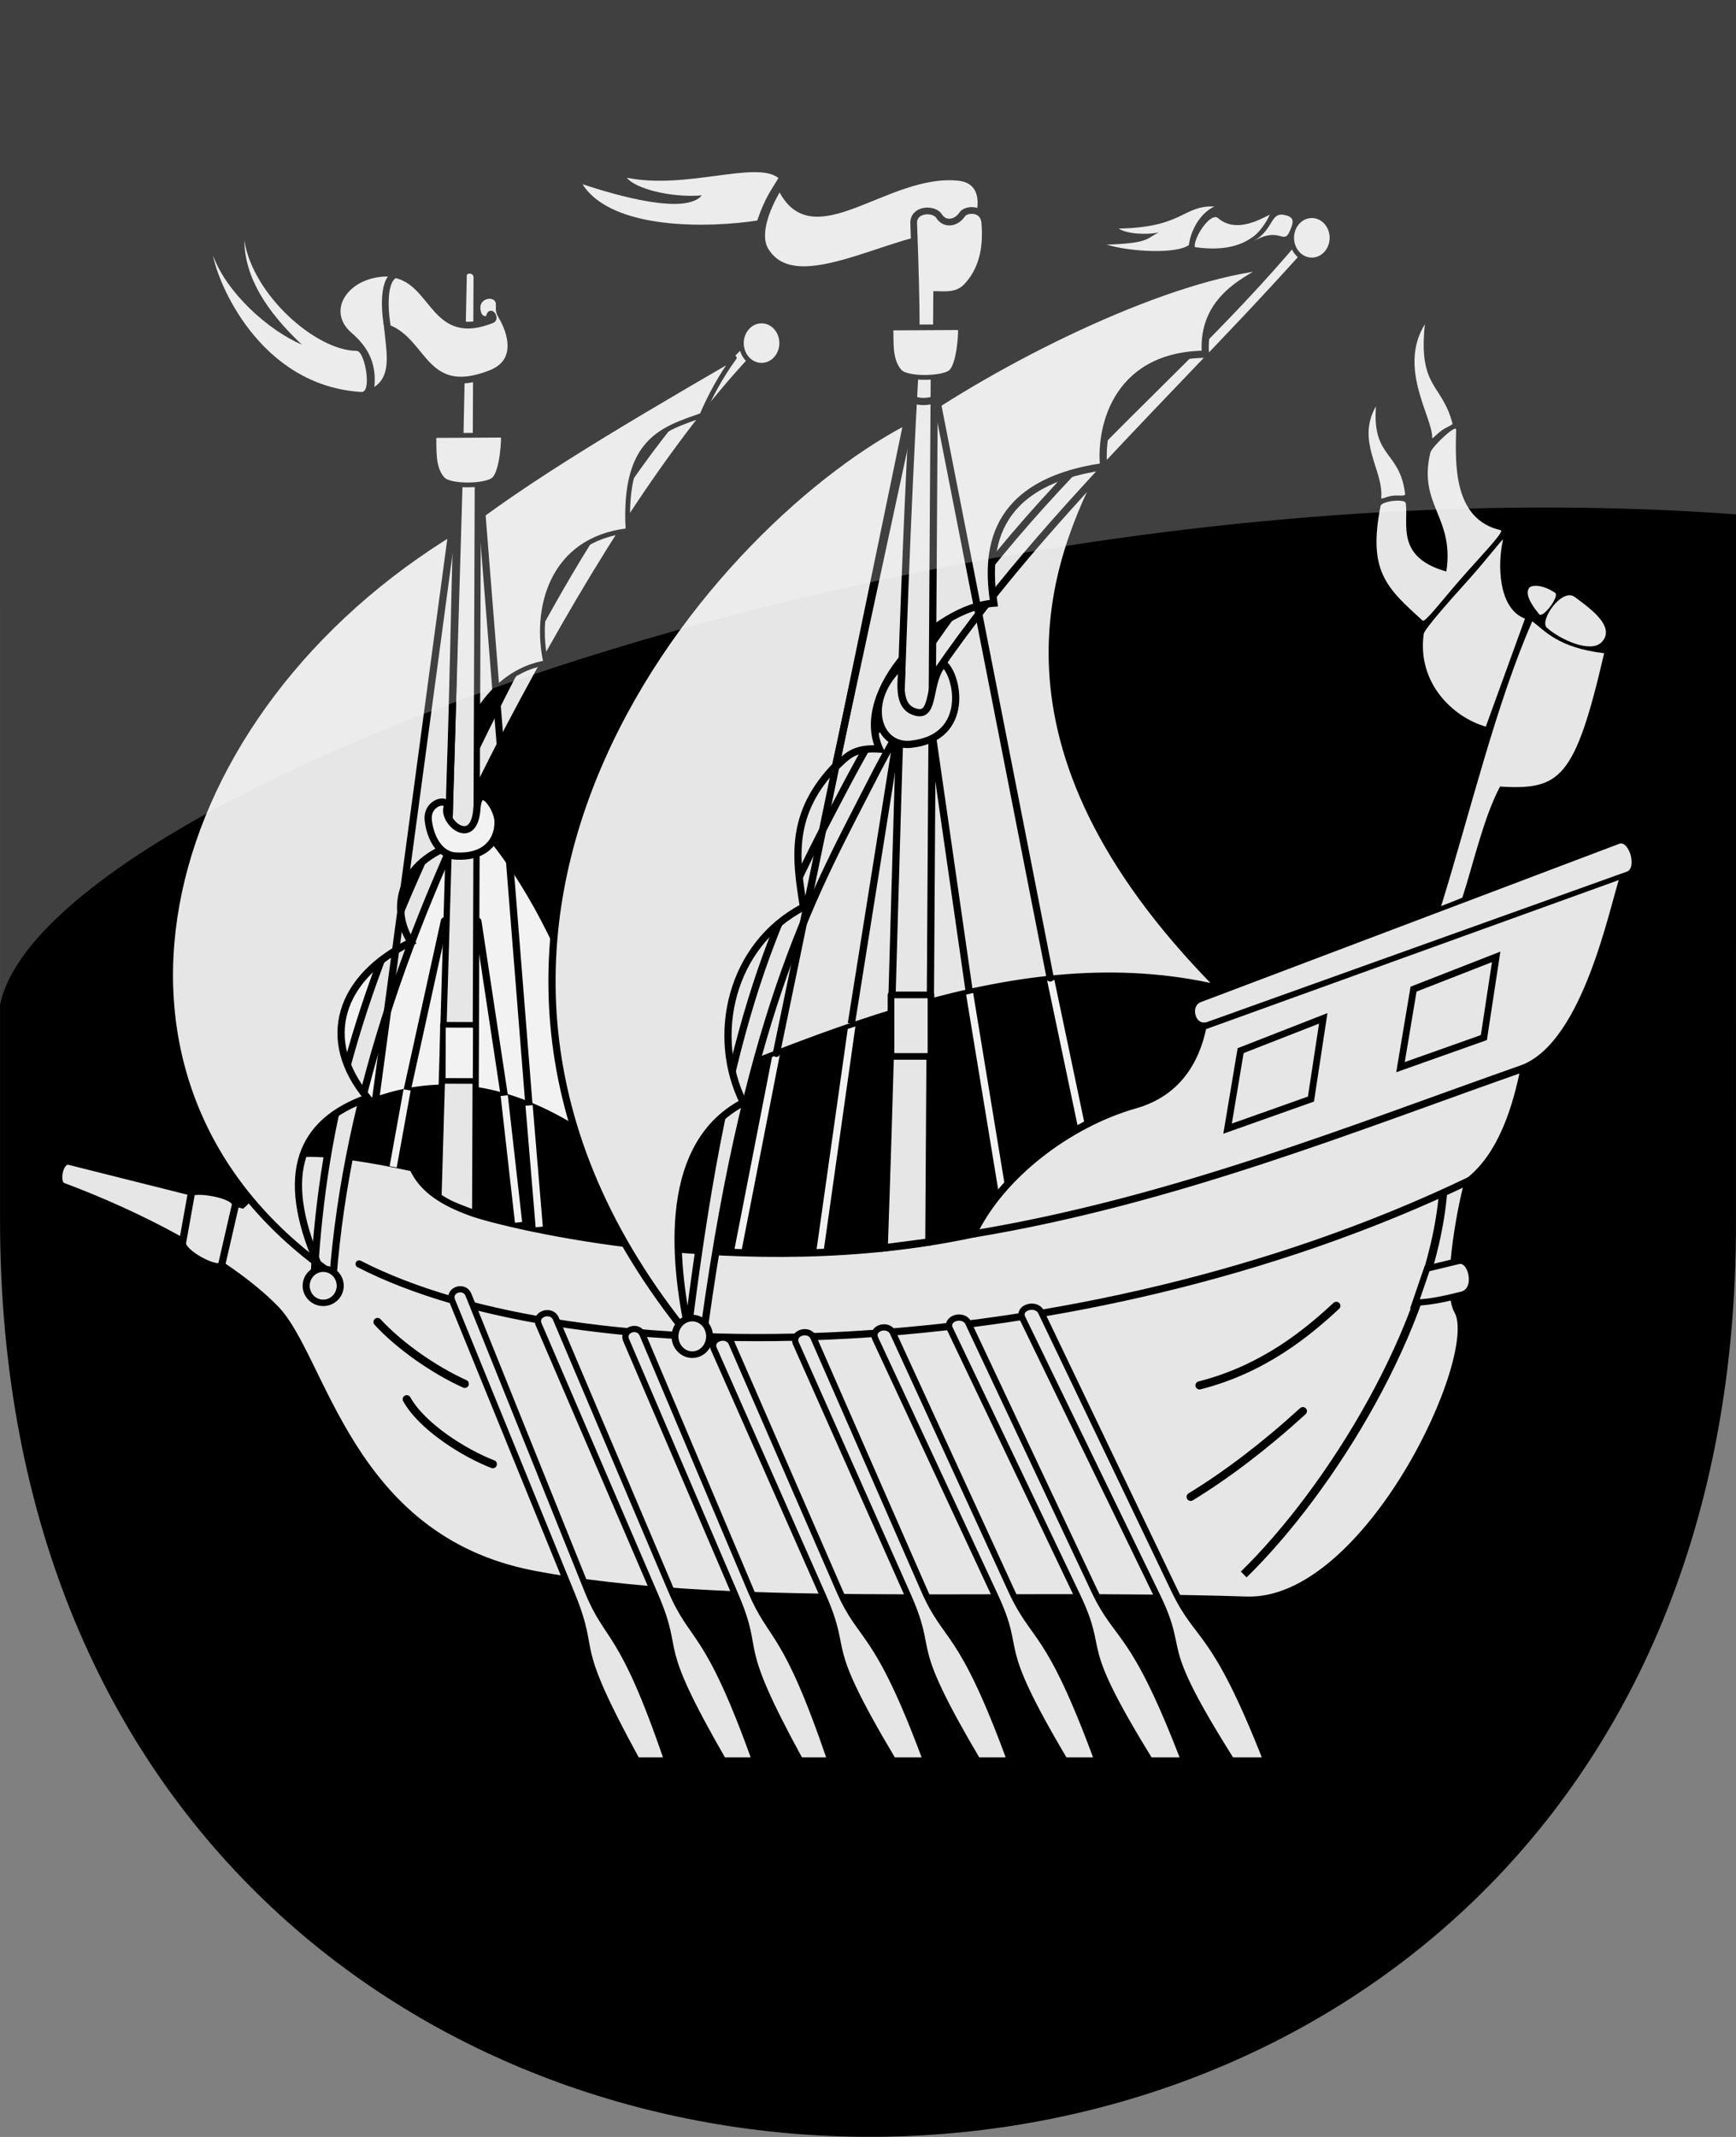 <?xml version="1.0" encoding="UTF-8" standalone="no"?>
<!-- Created with Inkscape (http://www.inkscape.org/) -->

<svg
   xmlns:svg="http://www.w3.org/2000/svg"
   xmlns="http://www.w3.org/2000/svg"
   version="1.1"
   width="390"
   height="480"
   id="svg4228">
  <rect width="100%" height="100%" fill="#808080" stroke="none"/>
  <defs
     id="defs4232" />
  <path
     d="M 0.004,0.004 390.011,-0.031 C 389.996,270.003 389.992,273.987 389.992,273.999 390.992,548.632 0.01,548.638 0.007,273.998 L 0.004,0.004 z"
     id="path2902"
     style="fill:#000000;fill-opacity:1;stroke:none" />
  <path
     d="m 225.102,267.418 -7.381,-44.869"
     id="path4058"
     style="fill:none;stroke:#f2f2f2;stroke-width:1.618;stroke-linecap:butt;stroke-linejoin:miter;stroke-miterlimit:4;stroke-opacity:1;stroke-dasharray:none" />
  <path
     d="m 175.186,42.119 c -2.327,3.748 -5.327,10.28 -3.052,14.04 7.504,12.405 33.194,-7.027 45.417,-3.052 2.425,-2.901 5.307,-12.322 -2.32,-13.063 -16.221,-1.578 -32.828,17.411 -40.045,2.075 z"
     id="path3915"
     style="fill:#e6e6e6;stroke:#000000;stroke-width:1.078px;stroke-linecap:butt;stroke-linejoin:miter;stroke-opacity:1" />
  <path
     d="m 174.881,39.982 c -1.456,2.527 -2.98,4.263 -4.761,9.553 -10.449,1.62 -32.571,2.323 -39.251,-8.149 7.961,2.637 23.116,6.933 26.798,2.503 -6.971,0.579 -15.003,-1.536 -16.848,-3.968 13.399,2.737 29.01,-3.941 34.062,0.061 z"
     id="path3917"
     style="fill:#e6e6e6;stroke:none" />
  <path
     d="m 221.208,49.665 c 0.691,7.109 -1.143,11.62 -4.049,14.708 -2.04,2.168 -4.831,1.818 -6.734,1.788 l -0.051,7.483 -4.538,0.006 c 0.023,-5.253 -0.226,-14.216 -0.57,-23.469 -0.123,-3.316 4.579,-3.44 5.698,-1.642 1.229,1.975 3.806,1.721 5.234,-0.422 0.748,-1.122 4.416,-1.571 5.009,1.548 z"
     id="path3919"
     style="fill:#e6e6e6;stroke:#000000;stroke-width:1.51;stroke-linecap:butt;stroke-linejoin:miter;stroke-miterlimit:4;stroke-opacity:1;stroke-dasharray:none" />
  <path
     d="m 320.104,72.824 c -6.121,9.842 1.759,20.898 1.645,25.535 -0.008,0.353 0.936,-0.811 2.156,-1.686 1.071,-0.768 2.481,-1.227 2.409,-1.507 -2.337,-9.095 -7.728,-7.896 -6.211,-22.342 z"
     id="path3923"
     style="fill:#e6e6e6;stroke:none" />
  <path
     d="m 309.116,91.259 c -0.885,11.718 5.35,9.892 6.55,19.68 0.076,0.628 -1.305,0.24 -2.74,0.401 -1.503,0.169 -2.675,0.951 -2.632,0.484 0.57,-6.21 -5.72,-12.664 -1.178,-20.566 z"
     id="path3925"
     style="fill:#e6e6e6;stroke:none" />
  <path
     d="m 315.81,113.045 c -0.162,-1.127 -5.448,-0.495 -5.662,0.595 -2.876,14.644 1.275,18.352 9.463,25.767 0.519,0.47 4.34,-4.52 8.113,-8.852 4.936,-5.668 10.409,-11.23 9.411,-11.46 -10.783,-2.483 -10.171,-15.106 -10.011,-22.586 0.029,-1.352 -5.485,3.861 -5.799,5.189 -2.79,11.798 5.462,14.371 3.602,26.676 -11.491,-3.245 -8.456,-10.743 -9.116,-15.329 z"
     id="path3927"
     style="fill:#e6e6e6;stroke:none" />
  <path
     d="m 337.653,121.253 c 0.148,-0.649 -3.657,4.463 -8.209,9.489 -4.729,5.221 -9.469,10.716 -9.596,11.629 -1.519,10.851 6.322,18.631 13.942,20.848 l 8.806,-24.258 c -6.004,-2.253 -6.22,-12.122 -4.942,-17.708 z"
     id="path3929"
     style="fill:#e6e6e6;stroke:none" />
  <path
     d="m 344.235,139.565 c -8.06,18.29 -14.004,43.078 -20.503,64.056 l 4.791,-1.986 c 2.594,-8.053 4.782,-17.98 8.46,-24.949 13.421,0.741 16.799,-1.453 23.395,-29.956 -10.399,-1.257 -13.227,-5.014 -16.143,-7.165 z"
     id="path3931"
     style="fill:#e6e6e6;stroke:none" />
  <path
     d="m 347.516,141.012 c -1.8,-1.587 3.403,-9.13 6.302,-6.885 2.413,1.869 9.519,6.471 6,10.115 -2.473,2.561 -9.266,-0.554 -12.302,-3.23 z"
     id="path3933"
     style="fill:#e6e6e6;stroke:none" />
  <path
     d="m 349.36,133.156 c 1.09,0.734 -2.742,5.841 -3.588,4.807 -2.712,-3.317 -2.869,-4.903 -2.288,-5.849 0.473,-0.769 2.967,-0.917 5.876,1.042 z"
     id="path3935"
     style="fill:#e6e6e6;stroke:none" />
  <path
     d="m 165.449,282.526 8.989,-45.981"
     id="path4050"
     style="fill:#ececec;stroke:#f2f2f2;stroke-width:1.618;stroke-linecap:butt;stroke-linejoin:miter;stroke-miterlimit:4;stroke-opacity:1;stroke-dasharray:none" />
  <path
     d="m 184.182,281.231 7.252,-51.279"
     id="path4052"
     style="fill:none;stroke:#f2f2f2;stroke-width:1.618;stroke-linecap:butt;stroke-linejoin:miter;stroke-miterlimit:4;stroke-opacity:1;stroke-dasharray:none" />
  <path
     d="m 243.058,253.519 -7.252,-34.532"
     id="path4060"
     style="fill:none;stroke:#f2f2f2;stroke-width:1.618;stroke-linecap:butt;stroke-linejoin:miter;stroke-miterlimit:4;stroke-opacity:1;stroke-dasharray:none" />
  <path
     d="m 15.582,260.857 c -2.264,-0.568 -3.267,4.94 -1.468,5.611 16.856,6.288 36.826,16.409 47.688,27.441 10.831,11 16.389,51.584 57.835,59.654 42.233,8.223 103.852,4.023 160.423,5.86 27.195,0.883 53.212,-55.061 47.405,-65.006 -2.571,-4.404 0.327,-21.632 2.354,-28.986 7.628,-5.807 10.914,-17.003 12.604,-25.553 14.147,-5.861 19.858,-35.738 22.489,-43.51 l -94.659,34.186 c -2.219,10.914 -8.588,15.739 -15.194,17.611 -14.964,4.24 -30.17,15.833 -36.431,29.007 C 167.258,288.2 113.584,275.13 105.882,272.339 99.827,270.145 94.977,267.284 92.76,262.325 50.872,253.261 60.725,265.264 54.43,270.612 z"
     id="path3937"
     style="fill:#e6e6e6;stroke:#000000;stroke-width:1.618;stroke-linecap:butt;stroke-linejoin:miter;stroke-miterlimit:4;stroke-opacity:1;stroke-dasharray:none" />
  <path
     d="m 80.674,283.907 c 48.734,25.141 160.946,23.686 249.361,-18.69"
     id="path3991"
     style="fill:none;stroke:#000000;stroke-width:1.618;stroke-linecap:round;stroke-linejoin:miter;stroke-miterlimit:4;stroke-opacity:1;stroke-dasharray:none" />
  <path
     d="m 101.576,292.154 c -0.992,-2.434 2.738,-3.618 3.654,-1.343 l 26.737,66.415 c 4.675,11.613 7.612,7.872 17.947,38.213 l -6.837,0 c -15.494,-28.265 -8.636,-22.658 -14.528,-37.115 z"
     id="path3766"
     style="fill:#e6e6e6;stroke:#000000;stroke-width:1.402;stroke-linecap:butt;stroke-linejoin:miter;stroke-miterlimit:4;stroke-opacity:1;stroke-dasharray:none" />
  <path
     d="M 273.589,221.709 C 219.513,166.998 236.453,125.983 248.285,103.455 202.111,88.119 122.594,167.076 131.845,224.639 l 4.395,27.347 c 46.887,-19.084 92.291,-40.716 137.348,-30.278 z"
     id="path3943"
     style="fill:#e6e6e6;stroke:#000000;stroke-width:1.078px;stroke-linecap:butt;stroke-linejoin:miter;stroke-opacity:1" />
  <path
     d="m 121.029,297.525 c -1.046,-2.432 2.875,-3.617 3.841,-1.343 l 25.905,61.044 c 4.926,11.608 8.001,7.872 18.863,38.213 l -7.186,0 c -16.286,-28.265 -9.056,-22.667 -15.27,-37.115 z"
     id="path3766-1"
     style="fill:#e6e6e6;stroke:#000000;stroke-width:1.402;stroke-linecap:butt;stroke-linejoin:miter;stroke-miterlimit:4;stroke-opacity:1;stroke-dasharray:none" />
  <path
     d="m 140.685,301.066 c -1.035,-2.416 2.699,-3.602 3.654,-1.343 l 24.295,57.503 c 4.872,11.532 7.612,7.872 17.947,38.213 l -6.837,0 c -15.494,-28.265 -8.38,-22.764 -14.528,-37.115 z"
     id="path3766-7"
     style="fill:#e6e6e6;stroke:#000000;stroke-width:1.402;stroke-linecap:butt;stroke-linejoin:miter;stroke-miterlimit:4;stroke-opacity:1;stroke-dasharray:none" />
  <path
     d="m 160.382,303.019 c -1.076,-2.435 2.981,-3.62 3.973,-1.343 l 24.186,55.55 c 5.061,11.623 8.276,7.872 19.512,38.213 l -7.433,0 c -16.846,-28.265 -9.404,-22.651 -15.796,-37.115 z"
     id="path3766-4"
     style="fill:#e6e6e6;stroke:#000000;stroke-width:1.402;stroke-linecap:butt;stroke-linejoin:miter;stroke-miterlimit:4;stroke-opacity:1;stroke-dasharray:none" />
  <path
     d="m 178.817,301.799 c -1.08,-2.429 2.938,-3.614 3.933,-1.343 l 24.871,56.771 c 5.079,11.593 8.193,7.872 19.317,38.213 l -7.359,0 c -16.677,-28.265 -9.225,-22.688 -15.637,-37.115 z"
     id="path3766-0"
     style="fill:#e6e6e6;stroke:#000000;stroke-width:1.402;stroke-linecap:butt;stroke-linejoin:miter;stroke-miterlimit:4;stroke-opacity:1;stroke-dasharray:none" />
  <path
     d="m 196.642,300.7 c -1.123,-2.411 2.914,-3.598 3.949,-1.343 l 26.578,57.869 c 5.286,11.509 8.227,7.872 19.397,38.213 l -7.389,0 c -16.747,-28.265 -9.034,-22.793 -15.702,-37.115 z"
     id="path3766-9"
     style="fill:#e6e6e6;stroke:#000000;stroke-width:1.402;stroke-linecap:butt;stroke-linejoin:miter;stroke-miterlimit:4;stroke-opacity:1;stroke-dasharray:none" />
  <path
     d="m 213.408,298.502 c -1.153,-2.417 3.051,-3.603 4.115,-1.343 l 28.282,60.067 c 5.432,11.536 8.573,7.872 20.213,38.213 l -7.7,0 c -17.451,-28.265 -9.512,-22.758 -16.363,-37.115 z"
     id="path3766-48"
     style="fill:#e6e6e6;stroke:#000000;stroke-width:1.402;stroke-linecap:butt;stroke-linejoin:miter;stroke-miterlimit:4;stroke-opacity:1;stroke-dasharray:none" />
  <path
     d="m 229.687,296.061 c -1.174,-2.419 3.125,-3.605 4.208,-1.343 l 29.937,62.509 c 5.529,11.545 8.767,7.872 20.669,38.213 l -7.874,0 c -17.844,-28.265 -9.761,-22.746 -16.732,-37.115 z"
     id="path3766-8"
     style="fill:#e6e6e6;stroke:#000000;stroke-width:1.402;stroke-linecap:butt;stroke-linejoin:miter;stroke-miterlimit:4;stroke-opacity:1;stroke-dasharray:none" />
  <path
     d="m 91.513,171.49 c 31.658,22.047 38.991,57.686 53.006,92.717 -41.581,-36.978 -66.343,-13.654 -78.559,-9.841 z"
     id="path4092"
     style="fill:#f2f2f2;stroke:none" />
  <path
     d="m 103.551,99.509 0.777,-37.639 c 0.028,-1.332 2.598,-1.317 2.59,0.432 l -0.173,37.294 c -0.211,1.891 -3.208,0.705 -3.194,-0.086 z"
     id="path3971"
     style="fill:#e6e6e6;stroke:#000000;stroke-width:1.078px;stroke-linecap:butt;stroke-linejoin:miter;stroke-opacity:1" />
  <path
     d="m 84.109,86.914 c 0.48,-5.017 -1.181,-8.756 -5.119,-12.138 -6.247,-5.366 0.054,-13.728 9.971,-12.561 -6.918,7.642 2.016,20.113 -4.852,24.699 z"
     id="path3973"
     style="fill:#e6e6e6;stroke:none" />
  <path
     d="m 80.129,78.812 c 1.837,0.008 3.518,9.39 1.048,9.237 C 58.2,86.627 48.817,63.194 47.869,57.38 50.822,65.683 60.284,74.214 67.811,77.409 59.845,69.924 54.985,62.287 54.887,54.014 56.822,66.254 70.959,78.769 80.129,78.812 z"
     id="path3975"
     style="fill:#e6e6e6;stroke:none" />
  <path
     d="m 87.072,73.639 c -0.392,-2.041 -1.516,-10.332 1.68,-11.978 8.999,1.867 8.687,15.482 21.812,10.146 0.679,-0.276 -0.321,-2.115 -0.572,-0.768 -0.195,1.044 -2.092,1.046 -2.616,-0.619 -1.4,-4.45 4.55,-5.33 4.772,-2.208 0.09,1.263 -0.275,1.434 0.575,2.853 1.997,3.337 4.316,10.161 -2.478,12.828 C 95.385,89.726 95.373,76.713 87.072,73.639 z"
     id="path3977"
     style="fill:#e6e6e6;stroke:#000000;stroke-width:1.51;stroke-miterlimit:4;stroke-opacity:1;stroke-dasharray:none" />
  <path
     d="m 269.475,311.187 c 14.462,-3.664 24.364,-11.964 30.733,-17.87"
     id="path3981"
     style="fill:none;stroke:#000000;stroke-width:1.833;stroke-linecap:round;stroke-linejoin:miter;stroke-miterlimit:4;stroke-opacity:1;stroke-dasharray:none" />
  <path
     d="m 267.489,336.222 c 7.959,-4.864 16.328,-11.165 25.208,-19.251"
     id="path3983"
     style="fill:none;stroke:#000000;stroke-width:1.833;stroke-linecap:round;stroke-linejoin:miter;stroke-miterlimit:4;stroke-opacity:1;stroke-dasharray:none" />
  <path
     d="M 104.414,310.842 C 97.28,307.629 89.505,302.068 84.818,296.943"
     id="path3985"
     style="fill:none;stroke:#000000;stroke-width:1.833;stroke-linecap:round;stroke-linejoin:miter;stroke-miterlimit:4;stroke-opacity:1;stroke-dasharray:none" />
  <path
     d="m 91.379,314.295 c 3.441,6.182 12.956,12.131 19.338,14.589"
     id="path3987"
     style="fill:none;stroke:#000000;stroke-width:1.833;stroke-linecap:round;stroke-linejoin:miter;stroke-miterlimit:4;stroke-opacity:1;stroke-dasharray:none" />
  <path
     d="m 42.991,268.023 c 0.218,-1.22 10.467,0.187 9.885,2.716 l -3.065,13.317 c -0.447,1.943 -9.226,-2.591 -8.806,-4.939 z"
     id="path3989"
     style="fill:#e6e6e6;stroke:#000000;stroke-width:1.618;stroke-linecap:butt;stroke-linejoin:miter;stroke-miterlimit:4;stroke-opacity:1;stroke-dasharray:none" />
  <path
     d="m 218.67,277.174 c 45.373,-7.535 85.922,-24.034 123.774,-37.294"
     id="path3993"
     style="fill:none;stroke:#000000;stroke-width:1.618;stroke-linecap:round;stroke-linejoin:miter;stroke-miterlimit:4;stroke-opacity:1;stroke-dasharray:none" />
  <path
     d="m 278.712,235.995 18.561,-7.252 -2.762,18.129 -18.733,6.647 z"
     id="path3907"
     style="fill:none;stroke:#000000;stroke-width:1.51;stroke-linecap:butt;stroke-linejoin:miter;stroke-miterlimit:4;stroke-opacity:1;stroke-dasharray:none" />
  <path
     d="m 269.561,224.599 c -2.982,1.128 -1.594,6.697 1.899,5.439 l 94.228,-33.755 c 2.925,-1.048 0.815,-8.36 -2.115,-7.252 z"
     id="path3939"
     style="fill:#e6e6e6;stroke:#000000;stroke-width:1.078px;stroke-linecap:butt;stroke-linejoin:miter;stroke-opacity:1" />
  <path
     d="m 317.56,222.182 18.561,-7.252 -2.762,18.129 -18.733,6.647 z"
     id="path3907-7"
     style="fill:none;stroke:#000000;stroke-width:1.51;stroke-linecap:butt;stroke-linejoin:miter;stroke-miterlimit:4;stroke-opacity:1;stroke-dasharray:none" />
  <path
     d="m 324.186,268.023 c -2.574,29.882 -25.241,66.582 -44.783,85.638"
     id="path3995"
     style="fill:none;stroke:#000000;stroke-width:1.833;stroke-linecap:butt;stroke-linejoin:miter;stroke-miterlimit:4;stroke-opacity:1;stroke-dasharray:none" />
  <path
     d="m 317.967,292.612 2.625,-7.661 7.081,-1.709 c 2.932,-0.708 4.653,6.585 0.733,7.569 -4.374,1.099 -7.156,1.641 -10.438,1.801 z"
     id="path3997"
     style="fill:#e6e6e6;stroke:#000000;stroke-width:1.402;stroke-linecap:butt;stroke-linejoin:miter;stroke-miterlimit:4;stroke-opacity:1;stroke-dasharray:none" />
  <path
     d="m 154.783,297.084 3.541,0.488 c 10.096,-72.64 25.345,-98.297 37.74,-122.623 22.749,-44.647 62.318,-79.081 96.327,-116.899 l -0.855,-4.761 C 258.139,93.034 223.138,113.353 189.349,177.758 174.491,206.077 163.753,226.052 154.783,297.084 z"
     id="path3999"
     style="fill:#e6e6e6;stroke:#000000;stroke-width:1.618;stroke-linecap:butt;stroke-linejoin:miter;stroke-miterlimit:4;stroke-opacity:1;stroke-dasharray:none" />
  <path
     d="m 205.02,93.844 -17.093,77.955 c -10.749,10.998 -9.143,21.189 -7.424,31.942 -16.414,8.554 -20.916,28.999 -13.5,43.908 -19.427,10.154 -15.002,38.932 -11.981,52.774 C 78.959,207.269 161.324,115.349 205.02,93.844 z"
     id="path3921"
     style="fill:#e6e6e6;stroke:#000000;stroke-width:1.618;stroke-linecap:butt;stroke-linejoin:miter;stroke-miterlimit:4;stroke-opacity:1;stroke-dasharray:none" />
  <path
     d="m 187.644,172.361 16.689,-77.443 c 22.741,-15.722 58.586,-33.089 80.927,-35.154 -4.485,2.953 -15.438,6.914 -14.453,19.806 -21.168,0.18 -23.683,18.137 -22.845,25.226 -25.865,3.764 -26.374,19.595 -24.691,30.685 -13.312,0.963 -31.564,19.726 -25.686,32.762 -6.083,-0.368 -7.406,1.834 -9.94,4.117 z"
     id="path3945"
     style="fill:#e6e6e6;stroke:#000000;stroke-width:1.618;stroke-linecap:butt;stroke-linejoin:miter;stroke-miterlimit:4;stroke-opacity:1;stroke-dasharray:none" />
  <path
     d="m 198.642,280.281 10.029,-1.315 1.236,-196.464 c 0.013,-1.975 -4.202,-2.049 -4.316,0 -3.679,66.042 -4.59,131.233 -6.949,197.779 z"
     id="path3947"
     style="fill:#e6e6e6;stroke:#000000;stroke-width:1.618;stroke-linecap:butt;stroke-linejoin:miter;stroke-miterlimit:4;stroke-opacity:1;stroke-dasharray:none" />
  <path
     d="m 200.15,73.673 15.582,-0.086 c 0.185,0.103 -0.076,8.013 -2.072,9.928 -1.654,1.587 -9.877,1.776 -11.525,-0.043 -2.311,-2.551 -1.869,-6.563 -1.986,-9.798 z"
     id="path3951-2"
     style="fill:#e6e6e6;stroke:#000000;stroke-width:1.078px;stroke-linecap:butt;stroke-linejoin:miter;stroke-opacity:1" />
  <path
     d="m 321.792,84.142 a 4.443,4.896 0 1 1 -8.887,0 4.443,4.896 0 1 1 8.887,0 z"
     transform="matrix(1.021,0,0,1.017,-29.303,-32.155)"
     id="path4001"
     style="fill:#e6e6e6;fill-opacity:1;stroke:#000000;stroke-width:1.059;stroke-linecap:butt;stroke-linejoin:round;stroke-miterlimit:4;stroke-opacity:1;stroke-dasharray:none" />
  <path
     d="m 321.792,84.142 a 4.443,4.896 0 1 1 -8.887,0 4.443,4.896 0 1 1 8.887,0 z"
     transform="matrix(0.873,0,0,0.839,-121.521,229.579)"
     id="path4001-4"
     style="fill:#e6e6e6;fill-opacity:1;stroke:#000000;stroke-width:1.764;stroke-linecap:butt;stroke-linejoin:round;stroke-miterlimit:4;stroke-opacity:1;stroke-dasharray:none" />
  <path
     d="m 166.971,76.994 2.362,3.349 C 149.272,101.798 130.53,132.797 114.565,163.124 93.012,204.064 77.958,245.473 74.776,287.234 l -4.202,-0.651 c 2.108,-36.477 10.609,-64.622 29.321,-103.925 15.421,-32.391 36.6,-76.338 67.077,-105.664 z"
     id="path4046"
     style="fill:#e6e6e6;stroke:#000000;stroke-width:1.618;stroke-linecap:butt;stroke-linejoin:miter;stroke-miterlimit:4;stroke-opacity:1;stroke-dasharray:none" />
  <path
     d="m 164.951,80.369 c -28.001,16.26 -50.486,29.596 -66.314,42.846 -2.482,21.874 -5.932,43.168 -6.593,65.042 l 3.823,0.17 c -0.263,-6.517 2.758,-8.766 7.079,-9.323 -2.315,-8.012 4.28,-27.687 19.683,-30.215 -2.652,-11.788 1.011,-27.696 18.474,-29.697 -1.185,-20.528 7.919,-22.816 16.575,-25.899 1.82,-4.257 4.238,-8.777 7.272,-12.924 z"
     id="path3979"
     style="fill:#e6e6e6;stroke:#000000;stroke-width:1.078px;stroke-linecap:butt;stroke-linejoin:round;stroke-opacity:1" />
  <path
     d="m 106.75,272.557 0.599,-163.552 c 0.007,-2.001 -4.079,-2.191 -4.144,0 l -4.701,159.73 c 2.114,1.642 5.353,2.737 8.246,3.822 z"
     id="path3949"
     style="fill:#e6e6e6;stroke:#000000;stroke-width:1.402;stroke-linecap:butt;stroke-linejoin:miter;stroke-miterlimit:4;stroke-opacity:1;stroke-dasharray:none" />
  <path
     d="m 97.465,97.825 15.582,-0.086 c 0.185,0.103 -0.076,8.014 -2.072,9.928 -1.654,1.587 -9.877,1.776 -11.525,-0.043 -2.31,-2.551 -1.869,-6.563 -1.986,-9.798 z"
     id="path3951"
     style="fill:#e6e6e6;stroke:#000000;stroke-width:1.078px;stroke-linecap:butt;stroke-linejoin:miter;stroke-opacity:1" />
  <path
     d="m 71.387,283.83 c -8.812,-20.434 -3.765,-31.937 11.186,-37.217 -10.853,-12.99 -6.438,-27.126 9.793,-35.016 -3.9,-5.667 -4.139,-16.392 8.323,-21.448 0.303,-7.437 0.241,-9.62 0.488,-16.746 0.623,-17.97 0.982,-39.066 1.423,-54.614 -67.68,40.772 -88.674,121.67 -31.213,165.041 z"
     id="path3941"
     style="fill:#e6e6e6;stroke:#000000;stroke-width:1.618;stroke-linecap:butt;stroke-linejoin:miter;stroke-miterlimit:4;stroke-opacity:1;stroke-dasharray:none" />
  <path
     d="m 321.792,84.142 a 4.443,4.896 0 1 1 -8.887,0 4.443,4.896 0 1 1 8.887,0 z"
     transform="matrix(0.86,0,0,0.783,-200.312,222.927)"
     id="path4001-51"
     style="fill:#e6e6e6;fill-opacity:1;stroke:#000000;stroke-width:1.841;stroke-linecap:butt;stroke-linejoin:round;stroke-miterlimit:4;stroke-opacity:1;stroke-dasharray:none" />
  <path
     d="m 321.792,84.142 a 4.443,4.896 0 1 1 -8.887,0 4.443,4.896 0 1 1 8.887,0 z"
     transform="matrix(1.021,0,0,1.017,-152.926,-8.5)"
     id="path4001-5"
     style="fill:#e6e6e6;fill-opacity:1;stroke:#000000;stroke-width:1.059;stroke-linecap:butt;stroke-linejoin:round;stroke-miterlimit:4;stroke-opacity:1;stroke-dasharray:none" />
  <path
     d="M 204.921,89.28 174.427,236.599"
     id="path4048"
     style="fill:none;stroke:#000000;stroke-width:1.618;stroke-linecap:round;stroke-linejoin:miter;stroke-miterlimit:4;stroke-opacity:1;stroke-dasharray:none" />
  <path
     d="m 191.261,229.909 10.057,-63.149"
     id="path4054"
     style="fill:none;stroke:#000000;stroke-width:1.618;stroke-linecap:butt;stroke-linejoin:miter;stroke-miterlimit:4;stroke-opacity:1;stroke-dasharray:none" />
  <path
     d="m 209.563,165.896 8.201,56.977"
     id="path4056"
     style="fill:none;stroke:#000000;stroke-width:1.618;stroke-linecap:butt;stroke-linejoin:miter;stroke-miterlimit:4;stroke-opacity:1;stroke-dasharray:none" />
  <path
     d="M 235.938,219.674 210.253,88.89"
     id="path4062"
     style="fill:none;stroke:#000000;stroke-width:1.618;stroke-linecap:round;stroke-linejoin:miter;stroke-miterlimit:4;stroke-opacity:1;stroke-dasharray:none" />
  <path
     d="m 202.613,149.364 c 0.116,2.857 -1.603,9.64 3.41,10.662 4.136,0.843 2.348,-7.124 5.913,-10.942 3.2,2.241 6.314,16.589 -7.252,18.086 -7.639,0.843 -10.924,-9.847 -2.072,-17.805 z"
     id="path4064"
     style="fill:#e6e6e6;stroke:#000000;stroke-width:1.618;stroke-linecap:butt;stroke-linejoin:miter;stroke-miterlimit:4;stroke-opacity:1;stroke-dasharray:none" />
  <path
     d="m 204.884,89.458 c 1.549,1.377 5.641,0.491 5.555,-0.183"
     id="path4084"
     style="fill:none;stroke:#000000;stroke-width:1.618;stroke-linecap:butt;stroke-linejoin:miter;stroke-miterlimit:4;stroke-opacity:1;stroke-dasharray:none" />
  <path
     d="m 273.982,48.577 c -2.631,-2.25 -7.692,6.871 -5.643,7.46 8.133,1.198 11.899,-1.258 13.638,-2.534 2.326,-1.706 5.079,-6.817 3.515,-6.012 -3.252,1.675 -7.93,4.149 -11.51,1.087 z"
     id="path4086"
     style="fill:#e6e6e6;stroke:#000000;stroke-width:1.078px;stroke-linecap:butt;stroke-linejoin:miter;stroke-opacity:1" />
  <path
     d="m 272.813,46.377 c -3.361,1.609 -5.317,5.508 -5.731,8.666 -2.697,2.035 -13.19,1.558 -18.46,-0.105 9.871,-0.283 8.929,-1.496 11.72,-2.716 -2.874,0.555 -7.136,0.349 -9.034,-0.885 14.584,-0.243 14.357,-5.227 21.505,-4.959 z"
     id="path4088"
     style="fill:#e6e6e6;stroke:none" />
  <path
     d="m 281.646,54.171 c 4.783,-2.83 3.596,-6.783 7.23,-5.811 1.819,0.486 1.862,1.395 0.824,3.669 -1.383,3.031 -2.219,-1.254 -8.055,2.143 z"
     id="path4090"
     style="fill:#e6e6e6;stroke:none" />
  <path
     d="M 84.231,248.08 102.939,108.903"
     id="path4094"
     style="fill:none;stroke:#000000;stroke-width:1.618;stroke-linecap:butt;stroke-linejoin:miter;stroke-miterlimit:4;stroke-opacity:1;stroke-dasharray:none" />
  <path
     d="m 107.954,111.595 10.857,136.342"
     id="path4096"
     style="fill:#f2f2f2;stroke:#000000;stroke-width:1.618;stroke-linecap:butt;stroke-linejoin:miter;stroke-miterlimit:4;stroke-opacity:1;stroke-dasharray:none" />
  <path
     d="m 107.054,206.716 0.304,0.221 5.933,39.172"
     id="path4098"
     style="fill:none;stroke:#000000;stroke-width:1.618;stroke-linecap:butt;stroke-linejoin:round;stroke-miterlimit:4;stroke-opacity:1;stroke-dasharray:none" />
  <path
     d="m 100.491,206.996 -0.649,-0.139 -8.351,37.964"
     id="path4100"
     style="fill:none;stroke:#000000;stroke-width:1.618;stroke-linecap:butt;stroke-linejoin:round;stroke-miterlimit:4;stroke-opacity:1;stroke-dasharray:none" />
  <path
     d="m 91.458,244.812 -3.133,17.278"
     id="path4102"
     style="fill:none;stroke:#f2f2f2;stroke-width:1.618;stroke-linecap:butt;stroke-linejoin:miter;stroke-miterlimit:4;stroke-opacity:1;stroke-dasharray:none" />
  <path
     d="m 113.276,246.093 3.216,28.48"
     id="path4104"
     style="fill:none;stroke:#f2f2f2;stroke-width:1.618;stroke-linecap:butt;stroke-linejoin:miter;stroke-miterlimit:4;stroke-opacity:1;stroke-dasharray:none" />
  <path
     d="m 118.858,248.301 2.28,27.297"
     id="path4106"
     style="fill:none;stroke:#f2f2f2;stroke-width:1.618;stroke-linecap:butt;stroke-linejoin:miter;stroke-miterlimit:4;stroke-opacity:1;stroke-dasharray:none" />
  <path
     d="m 100.412,181.404 c -0.83,3.475 6.107,9.089 6.73,0.21 0.438,-6.242 4.765,-0.172 4.753,3.049 -0.017,4.537 -3.188,8.01 -9.533,7.624 -3.621,-0.221 -5.692,-4.115 -6.145,-7.957 -0.51,-4.323 4.754,-5.262 4.196,-2.925 z"
     id="path4108"
     style="fill:#f2f2f2;stroke:#000000;stroke-width:1.618;stroke-linecap:butt;stroke-linejoin:miter;stroke-miterlimit:4;stroke-opacity:1;stroke-dasharray:none" />
  <rect
     width="8.974"
     height="13.813"
     x="200.168"
     y="223.477"
     id="rect4110"
     style="fill:#e6e6e6;fill-opacity:1;stroke:#000000;stroke-width:1.49;stroke-linejoin:round;stroke-miterlimit:4;stroke-opacity:1;stroke-dasharray:none" />
  <rect
     width="7.382"
     height="12.604"
     x="100.195"
     y="229.885"
     transform="matrix(1,0.003,-0.003,1,0,0)"
     id="rect4112"
     style="fill:#f2f2f2;stroke:#000000;stroke-width:1.259;stroke-linecap:round;stroke-linejoin:round;stroke-miterlimit:4;stroke-opacity:1;stroke-dasharray:none" />
  <path
     d="M 0.004,0.004 390.011,-0.031 c -0.003,45.729 -0.005,83.828 -0.007,115.57 C 209.206,102.216 9.463,178.502 0.006,225.719 L 0.004,0.004 z"
     id="path2902-1"
     style="opacity:0.25;fill:#ffffff;fill-opacity:1;stroke:none" />
</svg>

